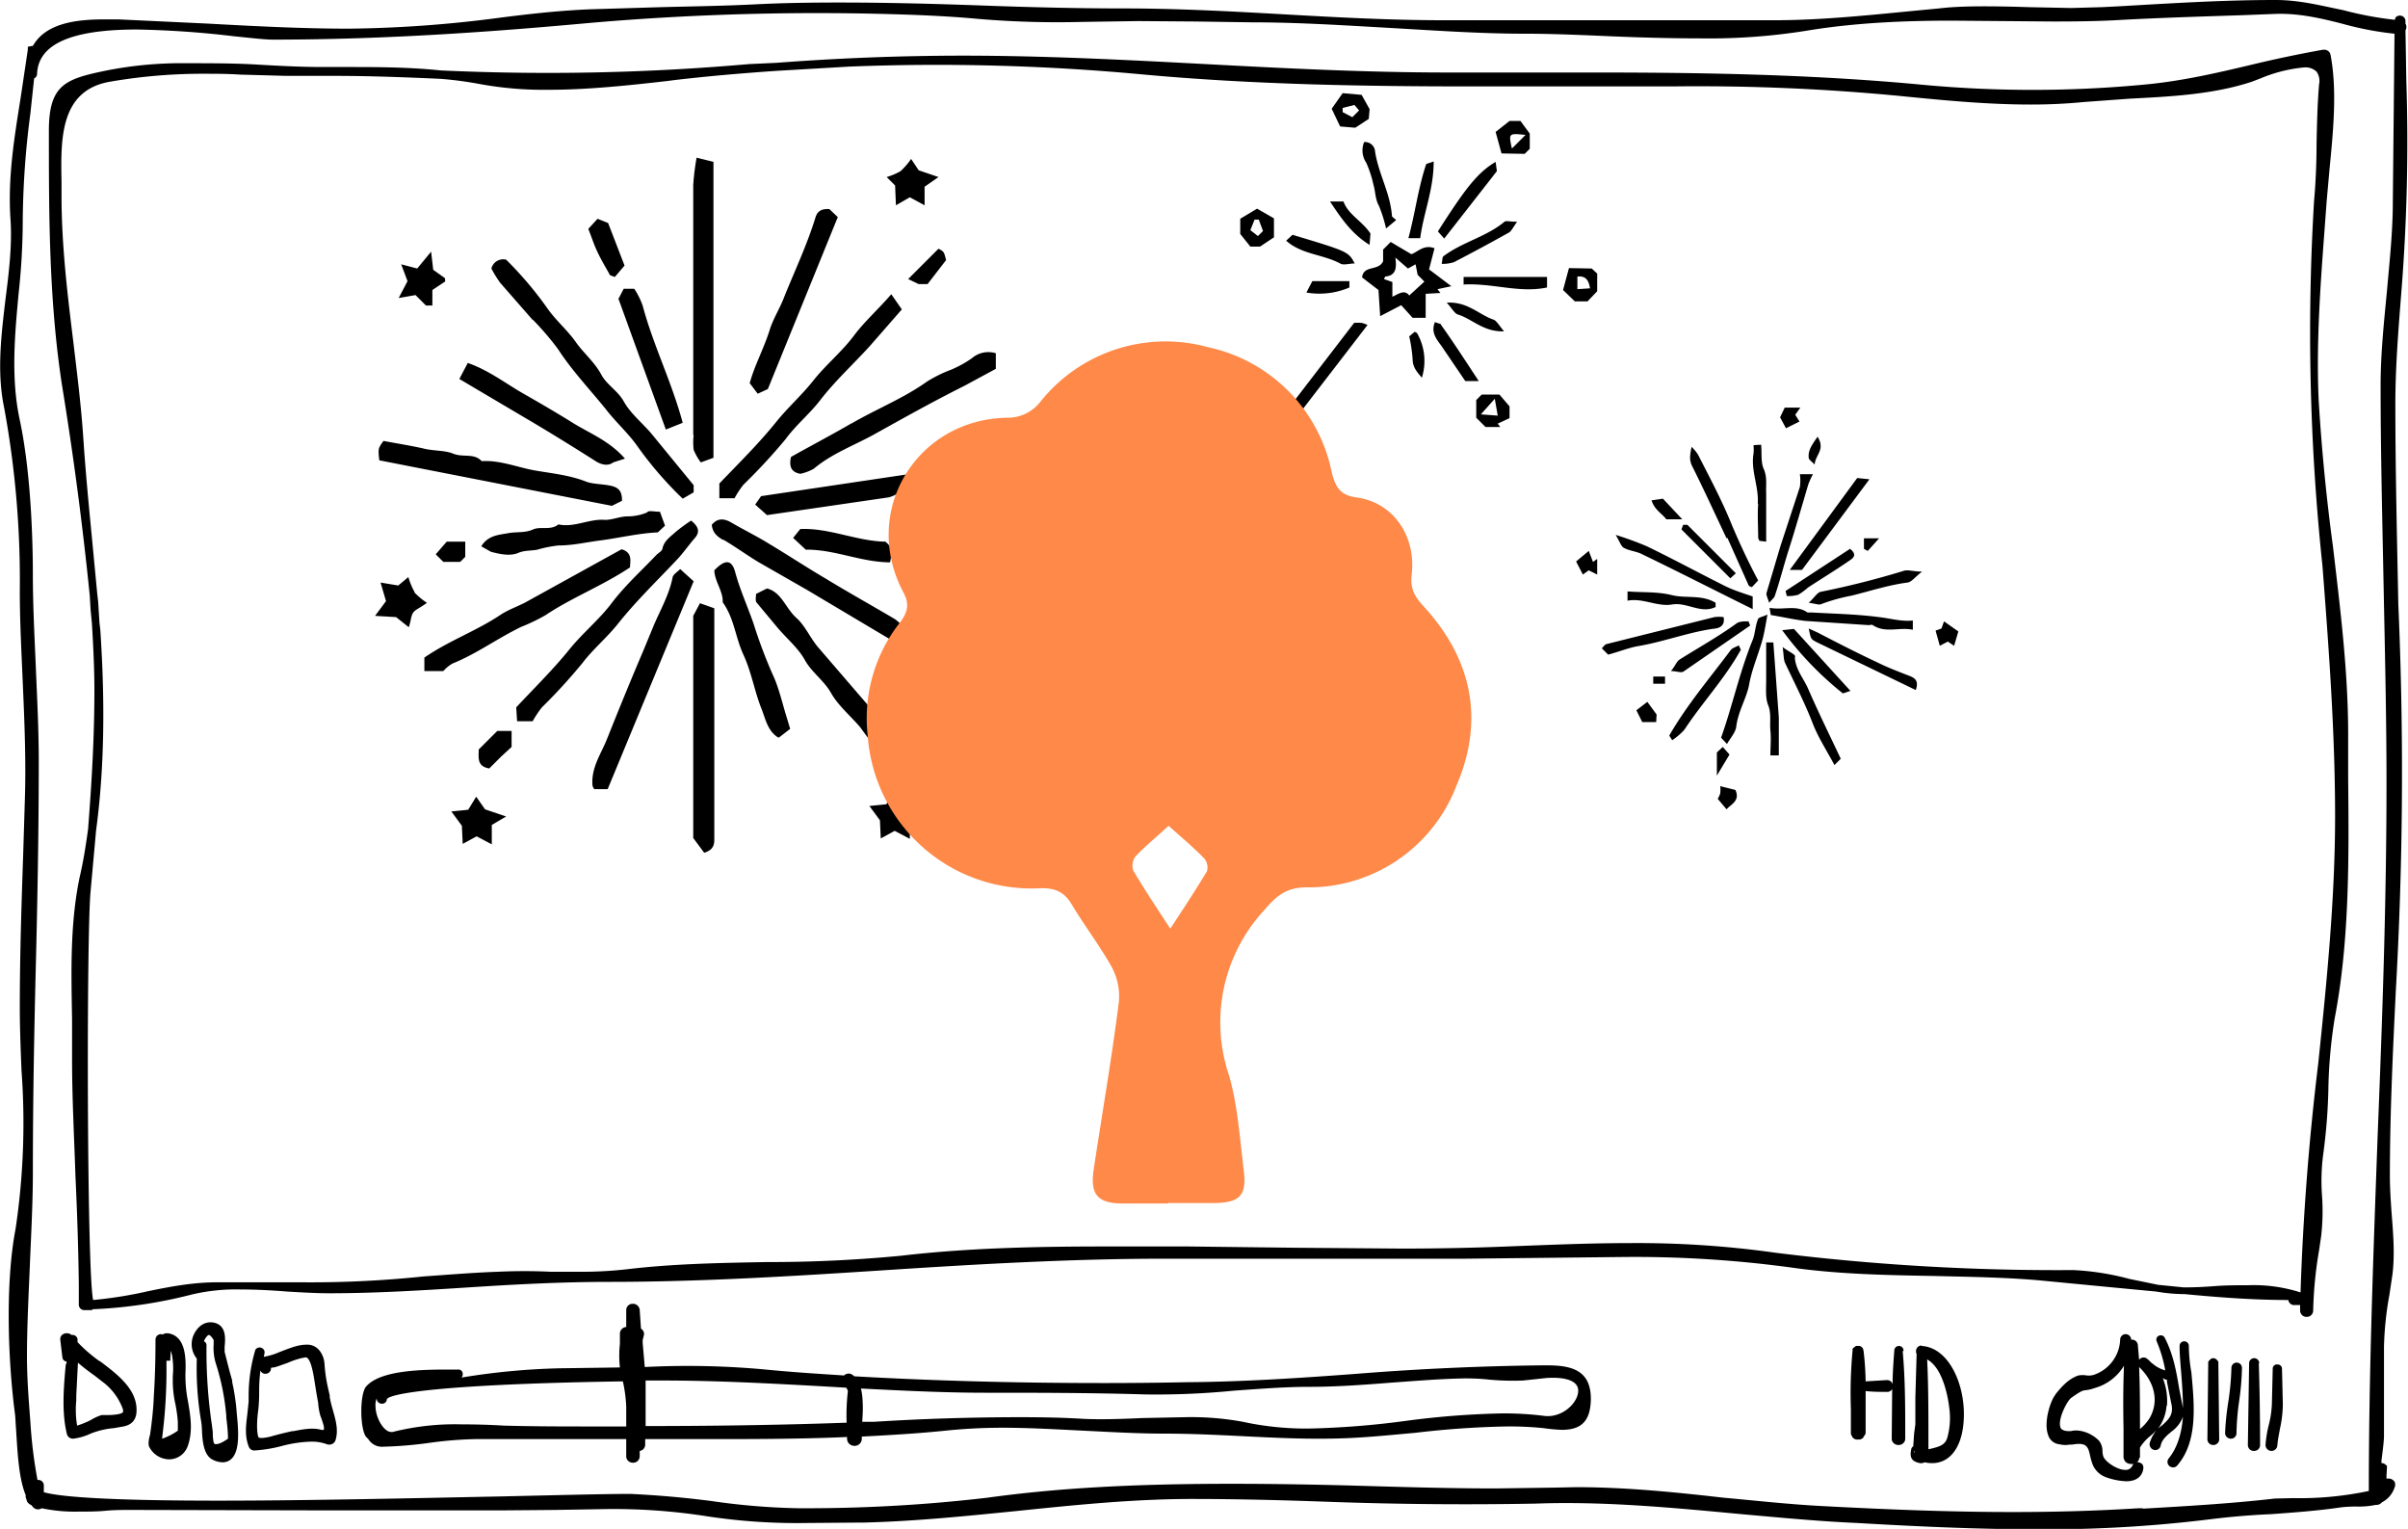 <?xml version="1.0" encoding="UTF-8"?>
<svg xmlns="http://www.w3.org/2000/svg" data-name="Ebene 1" viewBox="0 0 571.4 362.7">
  <path d="M571 19.1l-.2-11.9a1.6 1.6 0 000-1.6V5a1.3 1.3 0 00-1.3-1.3 1.3 1.3 0 00-1 .4 1.2 1.2 0 00-.2.6A81.8 81.8 0 01556 2.4C551 1.4 545.8 0 540 0h-.3c-12.3 0-24.8.8-37 1.5l-4 .2-7.2.2-10-.2a331 331 0 00-10.2-.2c-4.3 0-7.9.1-11.2.5l-4.2.4c-11.5 1.1-23.4 2.4-34.7 2.4h-78.7c-12.6 0-25.4-.7-37.8-1.4S279.4 2 266.6 2c-11.3 0-22.7-.3-33.7-.7S210.5.6 199.2.6c-7 0-13.3.1-19.4.4-7.6.4-15.4.5-23 .7l-16.6.5c-7.7.3-15.5 1.2-23.1 2.2a293.3 293.3 0 01-34.3 2.4c-11.1 0-22.5-.6-33.5-1.2l-21.2-1h-3.3c-6.5 0-13.9.8-17 6.3a1 1 0 00-.2 0l-1 .2v.7L4.9 23.2c-1.5 9.4-3.1 19-2.4 29 .4 6-.4 12.6-1.2 18.8-1 8.5-2.1 17.3-.3 25.8a226 226 0 013.7 43.4c0 7.3.4 14.6.7 21.7.4 9.1.8 18.5.5 27.8l-.4 13c-.4 11.8-.8 24-.8 36.2 0 4.9.2 10 .4 15a170 170 0 01-1.4 37.6c-2.5 13-1.8 31.6-.1 44.3l.3 4.7c.3 4.6.6 10.3 2.2 14.2v.4a1.3 1.3 0 00.2.6c0 .4.3 1 1.2 1.4a3 3 0 00.4.5 1.6 1.6 0 002 .2 38 38 0 008.6.8c2.2 0 4.4 0 6.5-.2s4-.2 6-.2h.2l42.4.1H120l11.9-.1 11.8-.2a142.9 142.9 0 0124 1.7 142.6 142.6 0 0023.9 1.6l12.3-.1h1c12.4-.3 24.9-1.6 36.9-2.8 13.5-1.4 27.4-2.8 41.1-2.8 11 0 22.3.3 33.1.7a906.7 906.7 0 0048.4.4c16.3-.6 32.8 1 48.8 2.5 9 .8 18.3 1.7 27.5 2.1 13.8.8 28.5 1.5 43.2 1.5a318 318 0 0040.7-2.4c4.8-.6 9.7-1 14.4-1.2 5.4-.4 11-.8 16.4-1.6a30.8 30.8 0 013.9-.2 20.5 20.5 0 004.5-.4 1.6 1.6 0 001.4-.6 6 6 0 003-3.5 1.6 1.6 0 000-1.4 1.8 1.8 0 00-1.9-.7v-.8l.1-1.7v-.6l-.3-.2a1.2 1.2 0 00-1-.4v-.6c.3-2.3.6-4.7.6-5.8v-21.2a79.2 79.2 0 011.3-12.4l.7-4.7c.6-4.7.2-9.7-.2-14.7-.2-2.9-.4-5.9-.4-8.7 0-14.6.7-29.4 1.4-43.8a915.5 915.5 0 00.6-91.9c-.3-15.6-.7-31.6-.7-47.4 0-9.3.8-18.6 1.5-27.6a447.7 447.7 0 001.1-49.2zm-62.5 338.7h-1c-9.6.6-19.4.9-29.9.9-13.6 0-27.8-.5-44.9-1.4-7.9-.4-16-1.3-23.7-2-11.4-1.3-23.2-2.5-35-2.5l-4.8.1-14.2.2c-10.5 0-21-.3-31.3-.6s-21-.5-31.3-.5c-23.5 0-41.4 1-58.1 3.3a368 368 0 01-43.6 2.5h-1.2a161.4 161.4 0 01-20.6-1.7 236.2 236.2 0 00-19.3-1.7c-6.2 0-17.6.3-30.8.6-20.3.4-45.6 1-67 1-22.9 0-36.8-.7-41.4-2v-1.7a1.3 1.3 0 00-1.5-1.2 111.6 111.6 0 01-1.7-13.9c-.4-5.2-.8-10.2-.8-15.4 0-7.3.4-14.7.7-22s.7-14.5.7-21.8c0-16.3.3-32.8.7-48.8s.7-32.5.7-48.7c0-7.4-.4-15-.7-22.2s-.7-14.6-.7-21.8c0-6.8-.3-24-3.2-37.3-2-9.7-1.1-19.7-.2-29.4a163 163 0 001-17.8 203.4 203.4 0 011.8-25l.9-8.4a1.2 1.2 0 00.7-1.1c.3-7 8-10.5 23.7-10.5a226.4 226.4 0 0123 1.6c4 .4 7.3.8 9.3.8 27.6 0 53.7-2 75.6-4A625.3 625.3 0 01216 3.5c5.5.2 11 .5 16.3 1a224 224 0 0024.4.7l13.4-.2 13.5.1 13.6.2c10.7 0 21.6.7 32.2 1.3S351.1 8 362 8c6.5 0 13.1.3 20.1.6s14.1.5 21.1.5a146.7 146.7 0 0025.4-1.8c12-2 24.2-2.4 34.5-2.4l12.1.1 12 .1c6.5 0 11.7-.1 16.5-.4 9.5-.5 19.2-.8 28.5-1.1l7.7-.3c5.5-.2 10.7 1 15.8 2.3A75.5 75.5 0 00568.2 8l-.4 39.8c0 7.2-.8 14.4-1.4 21.3-.7 7.3-1.5 14.8-1.5 22.3 0 15.7.4 31.7.7 47s.7 31.6.7 47.4c0 28-1 56.2-2.1 83.5-1 27.6-2.1 56.2-2.1 84.4a78.9 78.9 0 01-17.9 1.7l-4.4.1c-10.4 1.2-21 1.8-31.3 2.4zm37.3-48.2v1.3a1.5 1.5 0 001.6 1.5 1.5 1.5 0 001.5-1.5 96.9 96.9 0 011.4-14.3l.5-3.4a51.8 51.8 0 00.2-9.5 48.4 48.4 0 01.3-10 135.6 135.6 0 001.2-15.1 117.6 117.6 0 011.5-17c3.5-18.2 3.4-37.8 3.2-56.8v-10.6c0-15-1.9-30-3.6-44.5a466.7 466.7 0 01-3.4-34.8c-.6-13.4.4-27.1 1.4-40.4l.5-6.8.7-7.8c.9-9.2 1.8-18.7.2-27a1.5 1.5 0 00-1.5-1.1h-.3c-5.6 1-11.3 2.2-16.7 3.5-8.4 2-17 4-26 4.8a281.6 281.6 0 01-52.4 0c-26.3-2.5-53-2.9-77.8-2.9h-34.8c-19.2 0-38.7-1-57.5-2s-38.3-2-57.6-2a587.5 587.5 0 00-44.1 1.7l-6.5.3a545.8 545.8 0 01-73.3 1.5c-5.7-.6-11.9-.8-20.2-.8h-7.6c-5.4 0-10.8-.3-16-.6S50 15 44.6 15a92.6 92.6 0 00-19.2 1.7c-9.8 2-13.8 3.3-13.8 14.3 0 19.7 0 40.1 3.1 60.3a823 823 0 016.6 50l.2 3.4h.6-.6l.3 3.1.1 1.6h.3-.3c.3 5.2.5 10 .5 14.3 0 10-.5 20.2-1.5 33-.6 4.4-1.2 8-2 11.4-2.3 11-2 22.5-1.8 33.6v9.7c0 9 .5 18.4.8 27.5.4 8.5.7 17.3.8 25.9v4.7a1.3 1.3 0 001.2 1.3h2v-.2a113.3 113.3 0 0023.6-3.5 45.3 45.3 0 0111.5-1.2c3.7 0 7.5.2 11.2.5 3.5.2 6.8.4 10 .4 11 0 22.3-.7 33.1-1.4s22-1.3 33.3-1.3c22 0 44.3-1.4 65.8-2.8s44-2.7 66-2.7h71.3l18.7-.2 18.5-.2a276.3 276.3 0 0140.2 2.5c11.2 1.6 22.7 1.8 33.8 2 8 .2 16.4.3 24.6 1l17.7 1.7 10.5 1a39.3 39.3 0 006.5.6h.2c10.3 1 18 1.4 24.6 1.4a1.4 1.4 0 001.5 1.2zm-522.2-162l-.2-3.1-.1-1.7-.2-1.7-1.4-14.7c-.7-7.2-1.4-14.6-1.9-22-.5-7.8-1.5-15.7-2.4-23.3-1.4-11.3-2.8-23-2.8-34.6v-3.3C14.4 33 14.2 21.5 26 19.4a129 129 0 0122.6-1.9c2.7 0 5.4 0 8.4.2L68 18h11.3c8.2 0 16.3.3 25.2.7 3.9.3 7 .8 9.7 1.3a84.4 84.4 0 0016 1.3c9.5 0 19.5-1.1 28.3-2.1l1.5-.2c7.7-.9 15.6-1.6 24.4-2.2l17.1-1a525.5 525.5 0 0169 1.8c26.8 2.5 53.9 2.9 79.1 2.9H396.8a500.1 500.1 0 0154.4 2.3c10 1 20.4 2 30.7 2 4.4 0 8.5-.2 12.6-.6l11-.8c9.7-.5 19.7-1 28.8-4l2.1-.8a35 35 0 0110.3-2.6 3.8 3.8 0 013 1 3.8 3.8 0 01.6 3c-.4 4.7-.5 9.5-.6 14.1 0 4.5-.2 9.2-.6 13.7a524 524 0 002 86.4c1.5 19.5 3 39.5 3 59.5 0 19.5-2 39.4-4 58.6a613.6 613.6 0 00-4.2 54.3 36.4 36.4 0 00-12.5-1.7c-2.6 0-5.2 0-7.8.2s-4.7.3-7 .3h-.5l-6-.6-6.8-1.4a63 63 0 00-13.3-2.1 543 543 0 01-70.6-4.1 235.3 235.3 0 00-34.7-2.3c-9.5 0-18.7.4-29 .8-7.5.3-15.8.5-25.3.5l-25.3-.2-25.2-.3h-18.7c-15 0-32.3.2-49.4 2.2a329 329 0 01-32 1.5c-11 .2-22.1.4-33 1.7a95.2 95.2 0 01-11.4.6h-6.7c-4.2-.2-8.4-.2-12.6 0-5.8.2-11.7.7-17.5 1.1a258 258 0 01-29.1 1.4h-20c-5.6 0-11 1-16.3 2.1a100 100 0 01-13.1 2.1c-1.5-6.6-1.6-86.8-.6-97l1.3-14.4c1.9-14.1 2.2-29.7 1-47.6l-.2-1.7zm0 175.3a36.3 36.3 0 01-5.2-4.5v-.7a1.2 1.2 0 00-1.4-1 1.8 1.8 0 00-2.3 0 1.4 1.4 0 00-.4 1.1l.5 4.2a1.1 1.1 0 001 1c0 .2 0 .5-.2.7-.5 5.6-1 11.4.3 16.6a1.5 1.5 0 001.3 1h.2a13.8 13.8 0 004.1-1.2 19.1 19.1 0 015.5-1.3l1.7-.3c1.5-.2 3.6-.8 3.7-3.7.2-5.1-4.3-8.6-8.7-11.9zm-5.2.3a52 52 0 004 3.1l1.8 1.4a14.1 14.1 0 015 6.7v.6c-.5.6-2.8.7-3.9.7h-1.2a11.7 11.7 0 00-2.6 1.2 21.4 21.4 0 01-3.2 1.3 22.7 22.7 0 01-.2-6V331l.4-7.8zM44 326c.1-3 .4-9-4.1-9.7h-.3a1.5 1.5 0 00-1 .3 1.2 1.2 0 00-.3-.1 1.3 1.3 0 00-1.4 1.3c0 4.2-.1 8.8-.4 13.4-.1 2.7-.4 5.8-.9 9.2-.2.6-.6 2.3-.1 3a5.4 5.4 0 004.6 2.8 4.7 4.7 0 004.5-3.3c1.2-3.5.6-7 0-10.5a31.3 31.3 0 01-.6-6.4zm-5.5 14.9a126.1 126.1 0 001-17.4v-.7h.9l.1-2.3v-.1l.3 1a18 18 0 01.2 5v.7a25 25 0 00.6 5.9 34.9 34.9 0 01.6 4.3v2.1a15.1 15.1 0 01-3.7 1.9.9.9 0 010-.4zm17.6-6.6a48.9 48.9 0 00-1-6.4v-.4l-.6-2.1-1.2-4.7v-1.2c.2-2 .4-5-2.4-5.7-2.1-.5-4 .7-5 3a5.4 5.4 0 00.8 5.5 74.8 74.8 0 001 14.7 15 15 0 01.2 1.8c.1 2.7.3 6.4 2.6 7.5a5.4 5.4 0 002.3.6 3 3 0 002.3-1c1.8-2 1.5-6.4 1.1-10.4l-.1-1.2zm-6.5-17.6s.4 0 1.1 1.2v1a12.5 12.5 0 00.5 4.5 56.2 56.2 0 012.5 12.5v.4c.2 1.7.4 3.3.4 5-1.7 1.2-2.5 1.3-2.9 1.3-.2 0-.5 0-.6-1a9 9 0 01-.1-1.8l-.2-1.6a120.2 120.2 0 01-1.3-19 1 1 0 00-.6-1l.1-.3c.6-1.1 1-1.2 1-1.2zm28.7 14.6l-.5-2.2a36 36 0 01-.8-5.6 5.7 5.7 0 00-1.1-3 3.7 3.7 0 00-3.3-1.5c-2 0-4.3 1-6.4 1.8a15.4 15.4 0 01-3.2 1l-.4.1.2-1.1a1.2 1.2 0 00-2.2-.6 38 38 0 00-1.6 10.8v1.5l-.3 2.9c-.3 2.5-.7 5.1.3 7.7a1.4 1.4 0 001.3 1 33 33 0 006.7-1.1 30.3 30.3 0 016.8-1 10.4 10.4 0 014 .7h.4a1.5 1.5 0 001.4-1c.8-2.5 0-5-.7-7.5a25.5 25.5 0 01-.7-3zM63 325.9a1.3 1.3 0 001.3-1.1 1 1 0 010-.3 3 3 0 01.7-.1 10.3 10.3 0 001.3-.4l2-.7a17.4 17.4 0 014.2-1.3c1.4 0 2 4.9 2.3 6.7l.3 1.9.4 2.2a15 15 0 00.5 3l.3.8c.2.6.8 2.2.5 2.6a1.9 1.9 0 01-.6 0c-1.9-.6-4.5-.1-6.5.3h-.3a79.3 79.3 0 00-5.2 1.3c-1.7.4-2.5.4-2.8.2s-.4-2-.4-2.6c0-1.3.1-2.7.3-4a41.4 41.4 0 00.2-4.3 35.3 35.3 0 01.3-5 1.2 1.2 0 001.2.8zm304-2h-1a644 644 0 00-44 2c-13.3 1-26.9 1.9-40.3 2q-9.8.2-19.8.2c-22.1 0-41.5-.6-59.2-1.6a1.9 1.9 0 00-.5-.4 1.5 1.5 0 00-1.9.2c-6.3-.4-12.5-.8-18.6-1.4a199.2 199.2 0 00-28.7-.6l-.5-5.7v-.7l.3-1.2a1.3 1.3 0 00-.2-1 1.3 1.3 0 00-.5-.5l-.3-4.4a1.6 1.6 0 00-1.6-1.5 1.5 1.5 0 00-1.6 1.5v4a1.6 1.6 0 00-1.5 1.6v2.4a25.5 25.5 0 000 5.6l-14.3.2a165.2 165.2 0 00-23.3 2.2 1.1 1.1 0 00.3-.9 1 1 0 00-1.1-1H107c-6.2 0-16.6 0-20.1 4-1.6 1.8-1.5 10.2 0 12l.5.5a3.8 3.8 0 003.6 1.8 95.4 95.4 0 0010.8-.9 92.3 92.3 0 0111-.9h35.8v4a1.5 1.5 0 00.4 1.1 1.6 1.6 0 001.2.5 1.6 1.6 0 001.1-.4 1.6 1.6 0 00.5-1.2v-1.2a1.5 1.5 0 001.3-1.5v-1.3h17.5c11.8 0 21.5-.1 30.4-.5v.4a1.7 1.7 0 00.5 1.2 1.8 1.8 0 001.2.5 1.7 1.7 0 001.8-1.7v-.5c7.8-.4 14-.8 19.8-1.4a132.8 132.8 0 0113.6-.7c6.4 0 13 .4 19.2.7s12.8.7 19.3.7c6.2 0 12.4.3 18.4.6 8 .4 16 .8 24.2.5 5.5-.2 11.3-.8 16.9-1.3a214.9 214.9 0 0121.5-1.5 79.4 79.4 0 018.9.4 39.8 39.8 0 004.3.4c4.8 0 6.8-2.2 6.9-7.3 0-2.5-.6-4.4-1.9-5.7-2-2-5.3-2.3-8.6-2.3zm-71.5 13.5a67.8 67.8 0 00-14.3-1.2l-10 .2c-4.6.2-9.4.4-14 .2-4.8-.3-9.8-.4-15.1-.4a559.5 559.5 0 00-34.8 1.1h-2.7c.1-1.5.2-3.1.1-4.7a16.4 16.4 0 00-.4-3.2c10 .5 19.6 1 29.6 1 11.9 0 24.7 0 37.8.4a188.3 188.3 0 0021.2-.9c5.8-.4 11.8-.9 17.8-.9 6.6 0 13.2-.5 19.5-1 5.7-.4 11.5-.9 17.2-1h.6c1.8 0 3.7.1 5.5.3a60.5 60.5 0 007.9.2l5.6-.6c4.8-.3 7.5.8 7.5 3 0 2.9-3.8 6.5-8 6a76.1 76.1 0 00-10-.6 202.2 202.2 0 00-23.1 1.8 203.6 203.6 0 01-23 1.8 71.8 71.8 0 01-15-1.5zm-94.5.1c-16.7.6-33.5.8-47.8.8v-10.8h4c12.8 0 25.8.7 38.4 1.4l5.2.3a2.8 2.8 0 01.4.8 48.6 48.6 0 00-.3 7.5zM90.6 333a1.1 1.1 0 001.2-1.1c1.2-1.6 16.5-3.6 56-4.2a34 34 0 01.8 6v4.7h-7.8c-7 0-13.7 0-21.2-.2-3.3-.2-6.7-.3-10.1-.3a60.4 60.4 0 00-16.3 1.8 1.3 1.3 0 01-.4 0c-1.7 0-3.7-3.3-3.7-6.2a4.1 4.1 0 01.3-1.8 1.2 1.2 0 001.2 1.3zm428.8-13.7a1.1 1.1 0 10-2.2 0c0 2 .2 4.2.4 6.6.2 2.6.4 5.4.4 8.1l-.9-4.6c-.7-4.2-1.4-8.1-3.4-12a1.2 1.2 0 00-.3-.4 1.1 1.1 0 00-1.6.3 1.1 1.1 0 000 1 31.5 31.5 0 012 6.8 7.8 7.8 0 01-3-1.6l-.4-.3a6 6 0 00-1.1-1 1.3 1.3 0 00-1.7.4l-.3-3.4a1.4 1.4 0 00-1.4-1.4h-.2a1.3 1.3 0 00-2.6 0 9.2 9.2 0 01-6.1 8.3 4 4 0 01-1.8.2 6 6 0 00-2 0c-2.4.8-4 2.7-5.4 4.4l-.1.2c-1.2 1.5-2.8 6.6-1.7 9.5a3.1 3.1 0 002.5 2.2l.6.1a5 5 0 002 0h.6c3.5-.6 3.8.5 4.3 2.8a14.4 14.4 0 00.6 2 5.4 5.4 0 003.3 3 16 16 0 004.6.9c3.3 0 4-2 4.1-3.1a1.3 1.3 0 00-.3-1 1.8 1.8 0 00-.3-.2 1.5 1.5 0 00-1-.2.7.7 0 00.2-.1 1.4 1.4 0 00.4-.8l.2-.3v-2.3a11 11 0 012.4-2.7 18.4 18.4 0 001.7-1.6 8 8 0 00-1.8 3.3 1.4 1.4 0 00.3 1.1 1.4 1.4 0 001 .5 1.3 1.3 0 001.3-1c.3-1.5 1.4-2.4 2.6-3.4a7.7 7.7 0 002.7-3.5c-.3 3.7-1.2 7.2-3.4 9.9a1.3 1.3 0 001 2.1 1.2 1.2 0 001-.4c5-5.7 4.1-14.4 3.4-22.1-.4-2.2-.6-4.4-.6-6.4zm-13.6 27.2zm8.4-13a14.6 14.6 0 00-1-6.6l.3.2.4.2h.3v.5l1 5c.7 2.8-.6 3.9-2.1 5.3a10.3 10.3 0 00-1 .8 10.3 10.3 0 002-5.4zm-6.5-9.1c3.7 3.6 4.6 8.2 2.4 12a10.6 10.6 0 01-2.3 2.6c0-4.8 0-9.7-.2-14.7zm-1.7 23.3a1.7 1.7 0 01-1.7 1c-2 0-4.8-2-5.2-3.2a4.9 4.9 0 01-.2-1.1 4 4 0 00-.8-2.6 8.3 8.3 0 00-4.7-2.4 5.4 5.4 0 00-2 .1 4.5 4.5 0 01-.5 0c-1.7 0-2-.8-2-1-.6-2 1.7-6.3 2.6-6.9 2.4-1.7 2.7-1.7 3.3-1.8a8.2 8.2 0 002.2-.5 11.8 11.8 0 007-5.3c-.2 5-.2 10.1-.1 15v6.5a1 1 0 00.1.6 1.5 1.5 0 001.1 1.1 1.7 1.7 0 00.7.1 1.6 1.6 0 00.5 0 1.3 1.3 0 00-.3.4zm20.4-24.3l.2 18a1.3 1.3 0 01-.4 1 1.4 1.4 0 01-1 .4 1.4 1.4 0 01-1-.4 1.3 1.3 0 01-.4-1l.2-18.4.3-.3a1.1 1.1 0 01.9-.5 1.2 1.2 0 011 .6l.2.2zm5.6 1.2a62.7 62.7 0 01-.7 8 62.1 62.1 0 00-.6 7.4 1.3 1.3 0 01-1.3 1.3 1.4 1.4 0 01-1-.4 1.3 1.3 0 01-.4-1 64.8 64.8 0 01.8-7.6 63.7 63.7 0 00.7-7.8 1.2 1.2 0 012.5 0zm4-1.2q.3 9.7.3 19.4a1.4 1.4 0 01-.4 1 1.5 1.5 0 01-1 .4 1.4 1.4 0 01-1.5-1.4l.3-19.4a1.2 1.2 0 112.4 0zm5.5 1.3l.2 8.4a27.7 27.7 0 01-.7 5.9c-.2 1.2-.5 2.5-.6 3.9a1.4 1.4 0 01-2.8-.2 27.9 27.9 0 01.8-4.8 23.9 23.9 0 00.7-4.8l.2-8.4a1 1 0 011.2-1 1 1 0 011 1zm-90-4.1c.6 6.6.6 13.4.6 20v.7a1.4 1.4 0 01-.4 1 1.6 1.6 0 01-1.2.5 1.6 1.6 0 01-1.2-.5 1.4 1.4 0 01-.4-1.1v-.7l.1-11.2a1.2 1.2 0 010 .2 1.3 1.3 0 01-1.3.7c-1.5 0-3.1 0-5-.2v9.9a1.3 1.3 0 01-.4.8l-.2.4a1.6 1.6 0 01-.9.4h-.7a1.6 1.6 0 01-.9-.5l-.2-.4a1 1 0 01-.2-.7v-5.6a108.6 108.6 0 01.4-13.9v-.4a1.3 1.3 0 01.4-.4l.4-.3a1.7 1.7 0 01.5 0h.4a1.2 1.2 0 01.5.3 1 1 0 01.3.4v.1l.1.3a69.3 69.3 0 01.5 7.3l5-.3a1.4 1.4 0 011.3.7 1.7 1.7 0 01.1.3c0-2.6.2-5.3.4-8a1 1 0 012.2 0zm4.5-1.4a1.3 1.3 0 00-1.3 1 1.4 1.4 0 00.1 1l-.3 10.4v6.3l-.3 2.2-.2 3a1.1 1.1 0 00-.5.8c-.4 2 .2 2.8 2.1 3.2h.3a1.5 1.5 0 00.8-.2 8 8 0 001.8.2c4.4 0 7.3-4.1 7.5-10.8.3-7.8-3.5-16.6-10-17zm6.6 15.2a17.5 17.5 0 01-.5 6.6c-.5 1.8-1.9 2.2-4 2.7l-.5.1v-2.4c0-6.2 0-12.6-.3-18.9 3.7 2 5 8.9 5.3 12zm-7.7 9.7zm-.8.2h.2v.3a.5.5 0 01-.2-.3z"></path>
  <path d="M164.5 103.2V43.9a57.7 57.7 0 01.8-6.5l4 1v70.2l-3 1.1a13.3 13.3 0 01-1.7-3 14.8 14.8 0 010-3.5zm-38.1-27.4a67.6 67.6 0 016 7c3.3 5.1 7.5 9.5 11.3 14.2 2.3 3 5.1 5.5 7.3 8.5a87.3 87.3 0 0011 12.8l2.6-1.5v-1.7l-10-12.2c-2.2-2.6-5-4.8-6.6-7.7-1.4-2.5-4-3.9-5.3-6.3-1.6-3-4.2-5.1-6.1-7.8s-4.6-5-6.6-7.8a86.2 86.2 0 00-9.9-11.7 2.9 2.9 0 00-3.5 2.1 28.5 28.5 0 002.1 3.4l7.7 8.8zM169.5 177v-32.7l-3.4-1.2-1.6 3v52.7l2.6 3.5c2.6-.8 2.4-2.4 2.4-3.9V177zm-8.8-44.3c1.5-1.6 2.8-3.5 4.3-5.2 1.2-1.5.6-2.7-1-4a37.9 37.9 0 00-3.8 2.8c-1.2 1.1-2.6 2-3 3.8 0 .5-.8 1-1.3 1.4-3.6 3.8-7.5 7.3-10.7 11.5-3 4-7 7.2-10.2 11.2-3.9 4.8-8.4 9.2-12.5 13.6l.2 3.3h3.7a23.1 23.1 0 012.2-3.3 132.1 132.1 0 009.6-10.5c2.5-3.3 5.8-6 8.5-9.4 4.3-5.4 9.3-10.2 14-15.2zm15.7-17.7a137.8 137.8 0 0010-10.8c2.4-3.3 5.6-5.9 8.1-9.1 3.6-4.7 8-8.7 11.9-13l7.6-8.7-2.5-3.6c-3.3 3.8-6.5 6.6-9 10-2.9 3.8-6.6 6.8-9.6 10.6-2.7 3.4-6 6.3-8.8 9.8-4.2 5.2-9 9.9-13.4 14.5v3.5h3.6a22.2 22.2 0 012.1-3.2zm-31.2 5l2.4-1.2c0-1.8-.4-3-2.4-3.5s-4.3-.4-6-1c-4-1.6-8.3-2-12.3-2.7s-8.3-2.5-12.6-2.2c-1.8-2-4.5-.8-6.8-1.8-2-.8-4.6-.6-7-1.2-3.1-.7-6.3-1.2-9.5-1.8-1.3 1.8-1.3 1.8-1 4.6zm-21.5 28.7a42.4 42.4 0 005.8-2.8c6.3-4.2 13.4-6.9 20-11.3 0-1.4.7-3.5-2-4.3l-23 12.7c-2 1-4 1.7-5.8 2.9-5.7 3.8-12.2 6.1-18 10.1v3.2h4.5a8.3 8.3 0 012.2-1.8c5.7-2.3 10.7-6 16.3-8.7zm78.4-48.3c-4.8 2.8-9.8 5.4-14.4 8-.5 2.2 0 3.6 2.2 4a11.2 11.2 0 003.2-1.2c4.4-3.7 9.8-5.6 14.6-8.3 7-3.9 14-7.8 21.2-11.4l7.4-4v-3.7a6 6 0 00-5.7 1.2 26.7 26.7 0 01-4.9 2.7 32 32 0 00-5.7 2.8c-5.6 4-12 6.5-18 10zM161.4 135c-.8.8-1.7 1.3-1.8 2-.8 4-2.8 7.5-4.4 11.2l-2.6 6.3c-3 7-5.8 13.9-8.6 20.9-1.4 3.5-3.8 6.8-3.4 11a3 3 0 00.4.8h3.2l20.4-49.3zm10.2-7c2.9 1.7 5.5 3.6 8.3 5.3l11.7 6.7 20 11.9a1.3 1.3 0 00.4.1l2.3-3.3a10.8 10.8 0 00-1.9-1.8c-5.4-3.2-11-6.3-16.4-9.6-4.6-2.7-9-5.6-13.5-8.3-2.9-1.8-6-3.3-8.9-5-1.7-1-3.3-1.2-4.7.5.2 1.9 1.3 2.8 2.7 3.6zm10.6-35.7l16.6-40.8-2-1.9c-1.6-.1-2.8.3-3.3 2-2 6.5-4.9 12.6-7.4 18.8-1 2.7-2.7 5.3-3.5 8-1.4 4.4-3.6 8.4-4.7 12.5l1.9 2.5zm-57.3 7c5.6 3.3 11.1 6.7 16.6 10.2 1.5.9 3 1 4 .2l2.8-.9c-3.8-4.3-8.4-6-12.4-8.5s-8-4.8-12-7.1-8-5.4-12.9-7.1l-2 3.8 2.7 1.6 13.2 7.8zm58.4 60.6a117 117 0 01-4.5-12c-1.4-4-3.2-8-4.3-12-.8-3.2-2.4-3.3-5-.6.1 2.7 2.1 4.9 2 7.6 2.7 3.7 3 8.3 4.9 12.4s2.6 8.5 4.2 12.6c1 2.4 1.4 5.2 3.8 6.9a3 3 0 00.4.2l2.7-2.1-1-3.3c-1-3.3-1.8-6.8-3.2-9.7zm-29.6-38.4a12 12 0 01-5 1c-2 .1-3.8 1-5.6.8-3.6-.1-7 1.9-10.6 1.1-1.8 1.5-4.2.4-6 1.2-2 .9-4 .5-6 .9-2.2.4-4.7.5-6.3 3.1l2.3 1.3c1.9.5 4.4 1.1 6.4.3 1.6-.7 3.1-.5 4.6-.8a30 30 0 015-1c3.5 0 6.8-.8 10-1.2 4.6-.6 9-1.7 13.6-1.9l1.7-1.6-1.2-3.3c-1.3 0-2.3-.3-3 0zm52.7 46.3L194 153.4c-1.8-2.2-3-5-5-6.8-2.6-2.3-3.5-6.1-7-7l-2.6 1.3c0 .7-.2 1.6.1 2l5 6c2.1 2.5 4.9 4.8 6.5 7.7s4.5 4.8 6.2 7.8 4.6 5.4 6.9 8.1l2.2 3zm9.1-55.3l-34.9 5.2-1.4 2 2.8 2.5 28.8-4.2c2.6-.6 4.1-2.4 4.7-5.5zm126.3-43l-3.5.2v5.7h-3.1l-2.7-3-5 2.6-.4-6.2-3.9-3c.4-3 3.8-1.4 5-3.8v-2.8l1.8-1.8 4.9 2.9c1.5-.5 3-2.4 5.5-1.4l-1.3 5 5.3 4-3.3.7zm-3.8-2.7l-1.6-1.6-.5-2.5-1.8 1-3-2.6c.4 2.7 0 4.3-2.4 4.5l-.3.6 2 .7v3.5c1.5-.7 2.9-1.8 4-.3l3.6-3.3zM146.8 71l11.2 30.9 4-1.6c-2.6-9.7-7-18.4-9.5-27.8a18.4 18.4 0 00-2-4H148l-1.3 2.5zm63.1 57.5c-6.8-.2-13.2-3.3-20-3l-1.7 2.1 3 2.8c6.8-.1 13.2 3 20 3 .5-2.2.5-3.9-1.3-5zm200-.9L415 139l.7.3 1.5-1.6c-2.3-4.3-4.4-8.8-6.3-13.3-2.3-5.7-5.2-11.1-8-16.6a11.2 11.2 0 00-1.5-1.8c-.4 2-.6 3.2.2 4.7 2.8 5.6 5.4 11.3 8.1 17zm-24.5 2.4c1.3.7 3 .8 4.3 1.5 8.7 4.2 17.3 8.6 26.2 13v-3c-2-.7-4.4-1.4-6.6-2.5-6.2-3.1-12.3-6.4-18.5-9.4a75.9 75.9 0 00-7.4-2.7c1 1.7 1.3 2.8 2 3.1zm34.5 14.2l.3 1.7c3 .5 5.6 1.1 8.2 1.4l15 1c.4 0 .8-.2 1 0 3 2 6.3.4 9.5 1.1v-2.2c-2.7.3-5.3-.5-8-.8-5.3-.7-10.6-.8-16-1.1h-1c-2.7-1.9-5.6-.5-9-1.1zm-.1-1.2c.7-.8 1.1-1.1 1.3-1.5 1.2-3.5 2.1-7.1 3.2-10.6 1.7-5.3 3.2-10.6 4.8-16a19.6 19.6 0 011.1-2.4h-3.1a10.8 10.8 0 010 3l-4.6 14-3.3 11.1c-.2.5.3 1.3.6 2.4zm-2.6 3.8c-.7 1.6-.7 3.5-1.3 5-3.1 7.6-4.8 15.6-7.5 23.2l1.4 1.5c.8-1.4 2-2.7 2.2-4.1.4-3.5 2.3-6.5 3-9.7.6-3.6 2-6.8 3-10.2.6-1.9.9-3.9 1.4-6.7-1.4.6-2.1.7-2.2 1zm-318.8-6.3a17.2 17.2 0 01-1.5-3.6l-2.4 2-4.2-.7 1.3 4.4-2.6 3.5 5 .3 3 2.4c.5-1.4.5-2.6 1-3.4s1.9-1.3 3.3-2.4a16.8 16.8 0 01-3-2.5zm307.9 8.7c.7-.1 3.2-.1 2.7-2.8a8.2 8.2 0 00-2.2 0l-25.6 6.4c-.4.1-.7.6-1.1 1l1.5 1.5c2.6-.7 4.8-1.6 7-2 6-1 11.7-3.2 17.7-4.1zm-84.9-72.7l-14.6 19 2 2 15.7-20.4a6.1 6.1 0 00-1.4-.5 10.3 10.3 0 00-1.7 0zM98.6 70l2.4 2.4c.3.2.9 0 1.6.1v-3.7l3-2c.1 0 0-.2 0-.8l-2.8-2-.5-4.3-3.3 4-3.8-1 1.5 4-2.1 4zM113 189l-1.9 3.1-4 .4 2.5 3.4.2 4.3 3.3-1.8 3.6 1.9v-4.6l3.4-2-5-1.7-2.1-3zm313-33.2c0-.6-1.4-1.1-3-2.3.3 1.9.2 3 .6 3.8 2.2 4.7 4.6 9.3 6.5 14.2 1.3 3.4 3.4 6.6 5.2 10l1.5-1.5c-2.6-5.5-5.3-11-7.7-16.5-1.1-2.6-3.1-4.7-3.2-7.7zm1.6-20.6l16-21.5-2.9-.3-16 21.8zm-215-86.5l3.3-1.9 3.5 1.9v-4.4l3.3-2.3-4.7-1.6-1.8-2.7a16.6 16.6 0 01-2.5 2.9 15 15 0 01-3.3 1.4l2 2 .2 4.7zM453 160.3c-2.6-1-5.2-2-7.6-3.2-4.7-2.2-9.4-4.6-14-7l-2.2-1c.5 2.5.5 2.5 1.8 3.2l23.6 11.4c.8-2.3-.3-2.9-1.6-3.4zm-40.4-7.2c-.7.4-1.5.6-1.9 1.1-5 6.7-10.4 13-14.6 20.3l.7 1.1a15 15 0 002.9-2.5c4.2-6.4 9.5-12 13.3-18.8.2-.1-.1-.5-.4-1.2zm-268-88c.2.3.8.4 1.3.6l2.3-2.7-3.9-10.1-2.5-1-2.2 2.4c.8 2 1.3 3.6 2 5.1.9 2 2 3.8 3 5.6zm307.2 70.3a201.6 201.6 0 01-19.8 5c-.8.2-1.5 1.4-2.8 2.6 1.6.2 2.5.6 3 .3a42.5 42.5 0 017.2-2c4.4-1.1 8.7-2.5 13.2-3.1 1-.1 1.8-1.3 3.5-2.6-2.1 0-3.3-.5-4.3-.2zm-31 17h-1.7v9c0 1.9-.2 4 .4 5.7.9 2.1.4 4.1.6 6.2s0 3.9 0 5.9h2v-9l-1.3-17.8zM355.2 40.6l-.3-2.2c-4.2 2.5-7 6-13.7 16.5l1.5 1.7 12.5-16zm-31-2a26.7 26.7 0 011.7 5.2c.5 1.6.4 3.4 1.3 5a32.8 32.8 0 011.7 5.4l2.4-2c-.4-.4-1-.7-1-1-.4-5.4-3.2-10-4-15.2a2.4 2.4 0 00-2.6-2.3 5.2 5.2 0 00.5 4.9zm98.7 110.9a78.6 78.6 0 0014.4 15l1.8-.6-13.4-14.7zm-75.7-82c7-.4 13.3 2.1 19.9.7v-2.5h-19.8v1.9zm-48.2-9h-2.3l-2.4-3v-3.6l4-2.4 4 2.3v4.5zm-.5-2.5l1.2-1.2-1-2.7h-1l-1 2.5zm87.7 86.5c3.7-.7 7 1.5 10.6.9 3.5-.6 6.8 2.3 10.3.6v-1c-3.3-2-7-1-10.3-1.8-3.6-.9-7-.6-10.6-.9zm31-23c-.2 2.7 0 5.3 0 8a2.4 2.4 0 00.3.8l1.6.2v-6.1-5.5c-.1-1.8.3-3.7-.6-5.7-.7-1.6-.4-3.7-.6-5.7l-1.8.1a11.3 11.3 0 010 2c-.7 4 1.3 7.9 1 11.9zm-18.7 37c-.7.5-1 1.5-2 2.7 1.4 0 2.4.5 3 .1l15.8-10.9-.4-1c-1 0-2 0-2.7.4-4.4 3.2-9.1 5.8-13.7 8.7zm-20.8-92.8l1.3 1.2v4.2l-2.3 2.4h-3l-2.8-2.7 1.4-5.2zm-.4 4.7c-.3-1.9-1-3-3-2.8v3zm-21-32l-1.4-5.1 3.3-2.6h2.6l2.2 3v3.6l-1.2 1.2zm2.5-1.2L362 32c-4-.4-4-.4-3.3 3zm-16.3 25.6c-.3.3-.2.9-.4 1.8a9 9 0 002.9-.4 447 447 0 0013-7c.6-.3 1-1.2 2-2.6-1.8 0-2.6-.3-3 0-4.3 3.6-10 4.8-14.5 8.2zm-2.3-22.5c-1 .4-1.7.5-1.8.7-1.9 5.7-2.6 11.6-4.2 17.5h2.8c.8-6 3.2-11.5 3.2-18.2zm15.6 55.3l2.4 2.8v2.8l-2.8 1.3.6.8h-3.5l-2.2-2.2v-4.2l1.3-1.3zm-.4 5l-.7-4-3.3 3.7zm-241.8 79.2c0 1.9-.5 4 2.5 4.5l2.8-2.8 2.5-2.3v-3.8H118zM321.5 62.6c-1.5-2.9-1.5-2.9-14.8-6.9l-1.5 1.4c3.7 3.3 8.7 3.2 12.8 5.4.8.5 2.1 0 3.5 0zm-106 3.6l2.5 1.2h2.1l4.4-5.7c-.5-2-.5-2-1.8-2.7zM342 77c-.3-.3-.9-.3-1.5-.6-1 2.4.3 4 1.5 5.6l5.7 8.4h3.2c-3.3-5-6-9.2-9-13.4zm97 53.2l-15.3 10 .3 1.2a9.1 9.1 0 002.7-.3 14.8 14.8 0 002.3-1.7c3.2-2.1 6.5-4.1 9.7-6.3.9-.6 2.2-1.4.3-2.9zm-28.4 7l1.3-1.2-11.5-11.5h-1l-.4 1.1zm-67.3-65.4c1.2 1.3 1.8 2.5 2.6 2.8 3.4 1 6.1 4.2 11 4-1.2-1.4-1.8-2.6-2.6-2.8-3.4-1.2-6.1-4.3-11-4zM325 58l.2-2.6c-2-3-5.3-4.5-6.4-7.6h-3.2c2.8 4.2 5.2 7.7 9.4 10.3zm-219.8 75.3h4l1.2-1.2v-3.6H106l-2.6 3zm230.5-54.6l-1.3 1.1a37.3 37.3 0 01.8 5.3c0 2 1 3.1 2.2 4.5a13.3 13.3 0 00-1.1-10.5c-.1-.2-.5-.3-.6-.4zM310 69.4a18.1 18.1 0 0010.2-1.2v-1.5h-8.8zm151.3 78l-.6 1.7-1.4.5 1 3.6 1.9-1 1.5 1 1-3.4zM377 130.7l-3 2.5 1.6 3.1 1.4-1 2 1v-3.7l-1 .7-1-2.6zm18.5-7.5h3.7l-4.6-4.9-2.7.4c.7 2.3 2.6 3.2 3.5 4.5zm12.7 63.3a7.6 7.6 0 010 1.7 5.6 5.6 0 01-.6 1.3l2.1 2.5c1-1.2 3.3-2 2.1-4.6zm-19.9-18l1.4 2.8h3.3l.1-1.8-2.2-3zM427 100l-1-1.6 1.2-1.7h-3.7l-1.1 2.3 1.4 2.6zm-18.2 77.2l-1.4 1.3v5.5l3-5zm21.8-67c.2-2.4 2.6-3.5.7-6.6-1.4 2-2.3 3.3-2.1 5 0 .4.5.7 1.4 1.6zm11.7 20l.9.5 2.7-3h-3.6zm-50 32h2.8v-1.7h-2.8zM318 30l-2-4.2 2.6-3.7 4.5.4 1.9 3.4-.2 2.3-3.2 2.1zm.6-4.4v1l2.3 1.2 1.6-1.6-1.1-1.3zm-13.7 72.7l3 3.5-1.4 4.3-4.5.8-2.7-2.7-.5-2.3 2.6-2.9zm.4 3.5l-2.6-.5-1 2 1.3 1 2.5-1.5zm-93 85.9l-2 3.1-4 .4 2.5 3.4.2 4.3 3.3-1.8 3.6 1.9v-4.6l3.4-2-5-1.7zm21.4-76.8l-1.9 3.1-4 .4 2.4 3.4.3 4.3 3.3-1.8 3.6 1.8v-4.5l3.4-2-5-1.7z"></path>
  <path fill="#fe8948" d="M277.1 285.5h-11c-5.7-.1-7.4-2.2-6.6-7.9 2-13.3 4.3-26.5 6-39.9a14.6 14.6 0 00-1.7-8.3c-2.8-5-6.4-9.7-9.4-14.7-1.7-2.9-3.7-4-7.2-4a39 39 0 01-41.3-36.2 36.6 36.6 0 017.8-27c1.8-2.5 2.1-4.3.6-7.1-10-19 3-40.8 24.5-41.3a9.8 9.8 0 008-3.7 38 38 0 0140-13A38 38 0 01316 112c.9 3.4 1.8 5.4 5.8 6 8.7 1.1 14.2 9 13.2 18.2-.4 3.2.5 5.1 2.6 7.4 11.6 12.5 14.8 27 8 42.8a37.5 37.5 0 01-35.8 24.1c-4.6.1-6.9 2-9.7 5.3a39.2 39.2 0 00-8.4 39.5c2 7.1 2.5 14.7 3.4 22.1.8 6.2-.8 7.9-7 8h-10.9zm.6-65.2c3.3-5 6.1-9.3 8.7-13.6a3.3 3.3 0 00-.6-3c-2.6-2.7-5.5-5.1-8.5-7.8-2.7 2.5-5.4 4.7-7.8 7.2a3.7 3.7 0 00-.6 3.4c2.6 4.4 5.4 8.6 8.8 13.8z" data-name="Baum - Icon"></path>
</svg>
